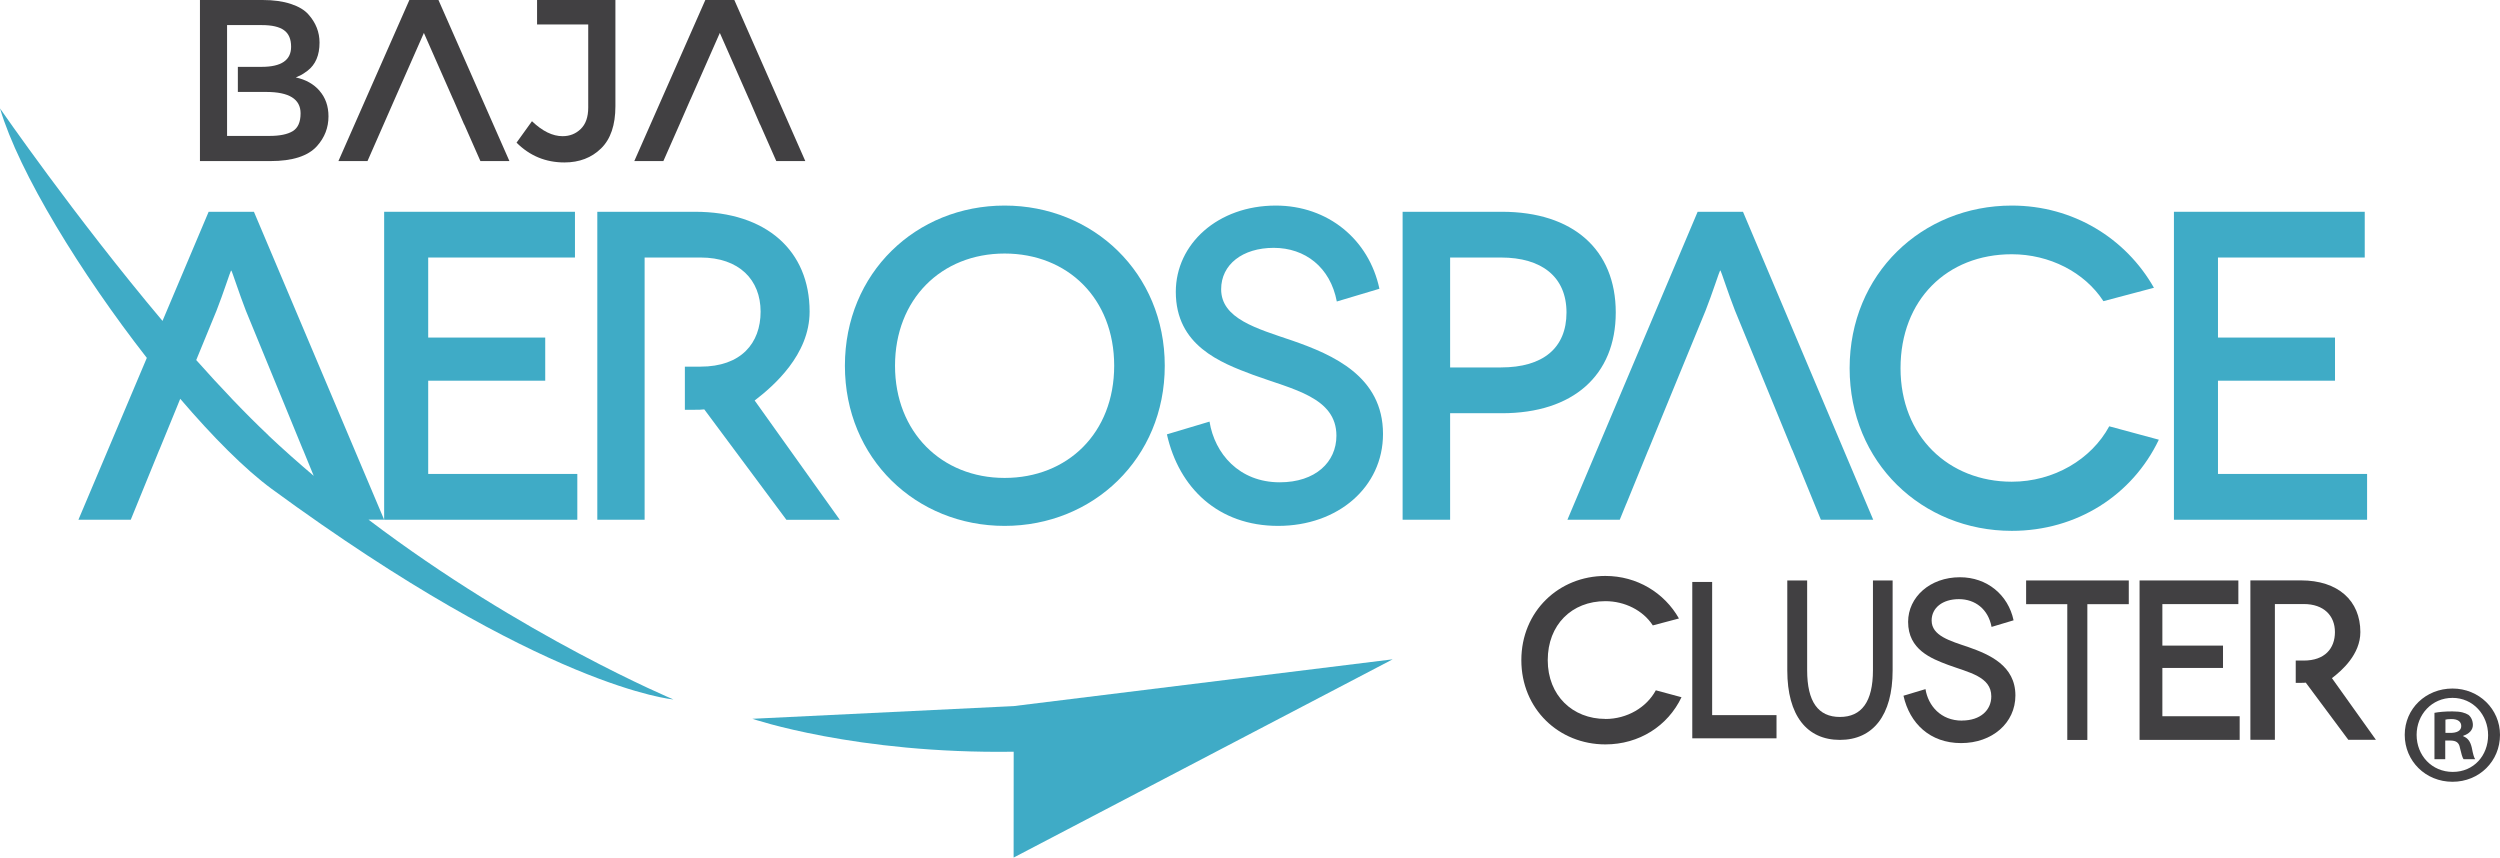 <?xml version="1.0" encoding="UTF-8"?>
<svg id="Layer_1" data-name="Layer 1" xmlns="http://www.w3.org/2000/svg" viewBox="0 0 382.59 131.25">
  <defs>
    <style>
      .cls-1 {
        fill: #3fabc6;
      }

      .cls-1, .cls-2 {
        stroke-width: 0px;
      }

      .cls-2 {
        fill: #414042;
      }
    </style>
  </defs>
  <g>
    <polygon class="cls-1" points="88.35 72.53 65.53 72.53 65.53 58.26 83.44 58.26 83.44 51.66 65.53 51.66 65.53 39.41 87.99 39.41 87.99 32.41 58.79 32.41 58.79 79.54 88.35 79.54 88.35 72.53"/>
    <polygon class="cls-1" points="339.43 72.53 339.43 58.26 357.34 58.26 357.34 51.66 339.43 51.66 339.43 39.41 361.89 39.41 361.89 32.41 332.69 32.41 332.69 79.54 362.25 79.54 362.25 72.53 339.43 72.53"/>
    <path class="cls-1" d="M153.74,80.48c13.53,0,24.51-10.31,24.51-24.51s-10.97-24.51-24.51-24.51-24.44,10.3-24.44,24.51,10.91,24.51,24.44,24.51ZM153.74,38.8c9.63,0,16.77,6.87,16.77,17.17s-7.14,17.17-16.77,17.17-16.77-7.01-16.77-17.17,7.07-17.17,16.77-17.17Z"/>
    <path class="cls-1" d="M195.85,73.81c-6.21,0-9.96-4.38-10.75-9.29l-6.52,1.95c1.84,8.22,7.87,14.01,17.02,14.01s16.05-5.93,16.05-14.07c0-8.82-7.68-12.12-13.83-14.27-5.53-1.88-10.94-3.37-10.94-7.88,0-3.77,3.26-6.33,8.05-6.33s8.66,2.96,9.65,8.21l6.52-1.95c-1.6-7.54-7.87-12.73-15.86-12.73-8.85,0-15.3,5.86-15.3,13.2,0,8.22,6.82,10.84,11.86,12.72,6.08,2.22,12.72,3.43,12.72,9.3,0,4.03-3.2,7.13-8.67,7.13Z"/>
    <path class="cls-1" d="M247.27,47.83c0-9.63-6.55-15.42-17.42-15.42h-15.2v47.13h7.27v-16.3h7.93c10.87,0,17.42-5.79,17.42-15.42ZM229.71,56.24h-7.79v-16.83h7.79c6.23,0,10.02,2.96,10.02,8.41s-3.6,8.41-10.02,8.41Z"/>
    <path class="cls-1" d="M307.88,73.72c-9.64,0-17.03-6.91-17.03-17.37s7.11-17.44,17.03-17.44c5.75,0,11.14,2.74,14.02,7.18l7.73-2.05c-4.31-7.59-12.38-12.58-21.75-12.58-13.74,0-24.82,10.46-24.82,24.89s11.08,24.89,24.82,24.89c9.98,0,18.46-5.48,22.5-13.95l-7.59-2.05c-2.73,5.06-8.49,8.48-14.91,8.48Z"/>
    <path class="cls-1" d="M128.51,79.54l-13.02-18.25c2.9-2.22,8.41-7,8.41-13.6,0-9.3-6.59-15.28-17.55-15.28h-14.94v47.13h7.24v-40.13h8.55c5.94,0,9.2,3.43,9.2,8.28s-3,8.42-9.2,8.42h-2.39v6.6h1.54c.52,0,.98,0,1.43-.06l12.57,16.9h8.15Z"/>
    <path class="cls-1" d="M259.8,32.41l-19.93,47.13h8.01l.97-2.38.07-.15,3.34-8.18h.01l2.68-6.54,6.06-14.75c1.01-2.56,2.16-6.13,2.22-6.13h.07c.06,0,1.21,3.56,2.22,6.13l6.06,14.75h0l2.68,6.54h.02l4.38,10.71h8.01l-19.93-47.13h-6.94Z"/>
    <path class="cls-1" d="M58.79,79.54l-19.93-47.13h-6.93l-7.06,16.7C11.46,33.19,0,16.59,0,16.59c2.92,9.87,12.4,25.27,22.47,38.18l-10.47,24.77h8.01l.97-2.38.06-.15,3.34-8.18h.01l2.68-6.54h0l.51-1.26c5.01,5.86,9.92,10.79,14,13.79,41.81,30.63,61.48,32.22,61.48,32.22,0,0-23.08-9.63-46.66-27.51h2.38ZM41.11,66.65c-3.62-3.42-7.37-7.38-11.08-11.55l3.1-7.55c1.01-2.56,2.16-6.13,2.22-6.13h.06c.07,0,1.22,3.56,2.22,6.13l6.06,14.75h0l2.68,6.54h.01l1.63,3.98c-2.33-1.98-4.65-4.03-6.92-6.17Z"/>
    <path class="cls-1" d="M115.14,110s15.84,5.4,39.99,5.04v.47s-.01,15.73-.01,15.73l58.01-30.34-58.01,7.16-39.97,1.94Z"/>
  </g>
  <g>
    <path class="cls-2" d="M245.68,110.02c-5,0-8.82-3.57-8.82-8.99s3.68-9.03,8.82-9.03c2.97,0,5.77,1.41,7.26,3.71l4-1.06c-2.23-3.93-6.41-6.51-11.26-6.51-7.12,0-12.86,5.42-12.86,12.89s5.74,12.89,12.86,12.89c5.17,0,9.56-2.82,11.65-7.22l-3.93-1.06c-1.41,2.62-4.39,4.39-7.72,4.39Z"/>
    <polygon class="cls-2" points="342.75 109.61 330.92 109.61 330.92 102.22 340.2 102.22 340.2 98.8 330.92 98.8 330.92 92.45 342.55 92.45 342.55 88.83 327.43 88.83 327.43 113.23 342.75 113.23 342.75 109.61"/>
    <path class="cls-2" d="M300.24,110.28c-3.22,0-5.16-2.27-5.57-4.82l-3.37,1.01c.95,4.25,4.07,7.25,8.82,7.25s8.31-3.07,8.31-7.29c0-4.57-3.98-6.27-7.16-7.39-2.86-.97-5.66-1.74-5.66-4.08,0-1.95,1.68-3.27,4.17-3.27s4.49,1.53,5,4.25l3.37-1.01c-.83-3.91-4.07-6.59-8.21-6.59-4.58,0-7.93,3.04-7.93,6.83,0,4.25,3.53,5.61,6.14,6.59,3.15,1.16,6.59,1.78,6.59,4.81,0,2.1-1.65,3.7-4.49,3.7Z"/>
    <path class="cls-2" d="M363.61,113.23l-6.74-9.45c1.51-1.15,4.35-3.63,4.35-7.05,0-4.81-3.41-7.91-9.09-7.91h-7.74v24.4h3.75v-20.78h4.42c3.07,0,4.77,1.78,4.77,4.29s-1.55,4.36-4.77,4.36h-1.23v3.41h.8c.27,0,.5,0,.74-.03l6.51,8.75h4.22Z"/>
    <path class="cls-2" d="M271.87,109.44v3.55h-12.89v-23.93h3.04v20.38h9.85Z"/>
    <path class="cls-2" d="M289.64,88.83v13.77c0,6.91-3.03,10.63-8.07,10.63s-8.05-3.72-8.05-10.63v-13.77h3.04v13.74c0,4.83,1.69,7.15,5.01,7.15s5.06-2.32,5.06-7.15v-13.74h3.01Z"/>
    <path class="cls-2" d="M325.78,88.83v3.63h-6.34v20.78h-3.07v-20.78h-6.3v-3.63h15.71Z"/>
  </g>
  <path class="cls-2" d="M82.19,3.74V0h11.99v16.26c0,2.87-.73,5.02-2.19,6.45-1.46,1.43-3.33,2.15-5.61,2.15-2.87,0-5.31-1.01-7.33-3.03l2.36-3.28c1.6,1.53,3.16,2.29,4.69,2.29,1.08,0,2.01-.36,2.77-1.1.76-.73,1.15-1.82,1.15-3.28V3.74h-7.83Z"/>
  <polygon class="cls-2" points="67.1 0 62.65 0 51.79 24.65 56.24 24.65 58.7 19.05 58.7 19.05 60.39 15.2 60.39 15.2 64.87 5.04 69.35 15.2 69.36 15.2 71.03 19.05 71.05 19.05 73.52 24.65 77.96 24.65 67.1 0"/>
  <polygon class="cls-2" points="112.38 0 107.94 0 97.07 24.65 101.52 24.65 103.99 19.05 103.99 19.05 105.67 15.2 105.68 15.2 110.16 5.04 114.64 15.2 114.65 15.2 116.31 19.05 116.33 19.05 118.8 24.65 123.24 24.65 112.38 0"/>
  <path class="cls-2" d="M48.92,13.91c-.91-1.05-2.13-1.73-3.65-2.06.43-.19.72-.32.88-.41.16-.08.47-.29.92-.62,1.22-.94,1.83-2.37,1.83-4.3,0-1.6-.56-3.03-1.69-4.3-.59-.68-1.49-1.22-2.7-1.62-1.21-.4-2.65-.6-4.32-.6h-9.59v24.65h10.79c3.36,0,5.74-.76,7.12-2.29,1.18-1.32,1.76-2.83,1.76-4.55,0-1.55-.45-2.85-1.36-3.9ZM44.79,20.08c-.81.48-1.98.72-3.51.72h-6.53v-6.08h0v-4.75h0V3.84h5.33c1.53,0,2.66.26,3.38.78.73.52,1.09,1.36,1.09,2.54,0,2.05-1.5,3.07-4.51,3.07h-3.64v3.84h4.34c3.5,0,5.26,1.09,5.26,3.28,0,1.34-.41,2.25-1.22,2.73Z"/>
  <path class="cls-2" d="M382.59,112.46c0,4.02-3.16,7.18-7.27,7.18s-7.31-3.16-7.31-7.18,3.24-7.09,7.31-7.09,7.27,3.16,7.27,7.09ZM369.83,112.46c0,3.16,2.33,5.67,5.54,5.67s5.4-2.51,5.4-5.62-2.29-5.71-5.45-5.71-5.49,2.55-5.49,5.67ZM374.2,116.18h-1.64v-7.09c.65-.13,1.56-.22,2.73-.22,1.34,0,1.94.22,2.46.52.39.3.69.87.69,1.56,0,.78-.61,1.38-1.47,1.64v.09c.69.26,1.08.78,1.3,1.73.21,1.08.34,1.51.52,1.77h-1.77c-.22-.26-.35-.91-.56-1.73-.13-.78-.56-1.12-1.47-1.12h-.78v2.85ZM374.24,112.16h.78c.91,0,1.64-.3,1.64-1.04,0-.65-.48-1.08-1.51-1.08-.43,0-.74.04-.91.09v2.03Z"/>
</svg>
